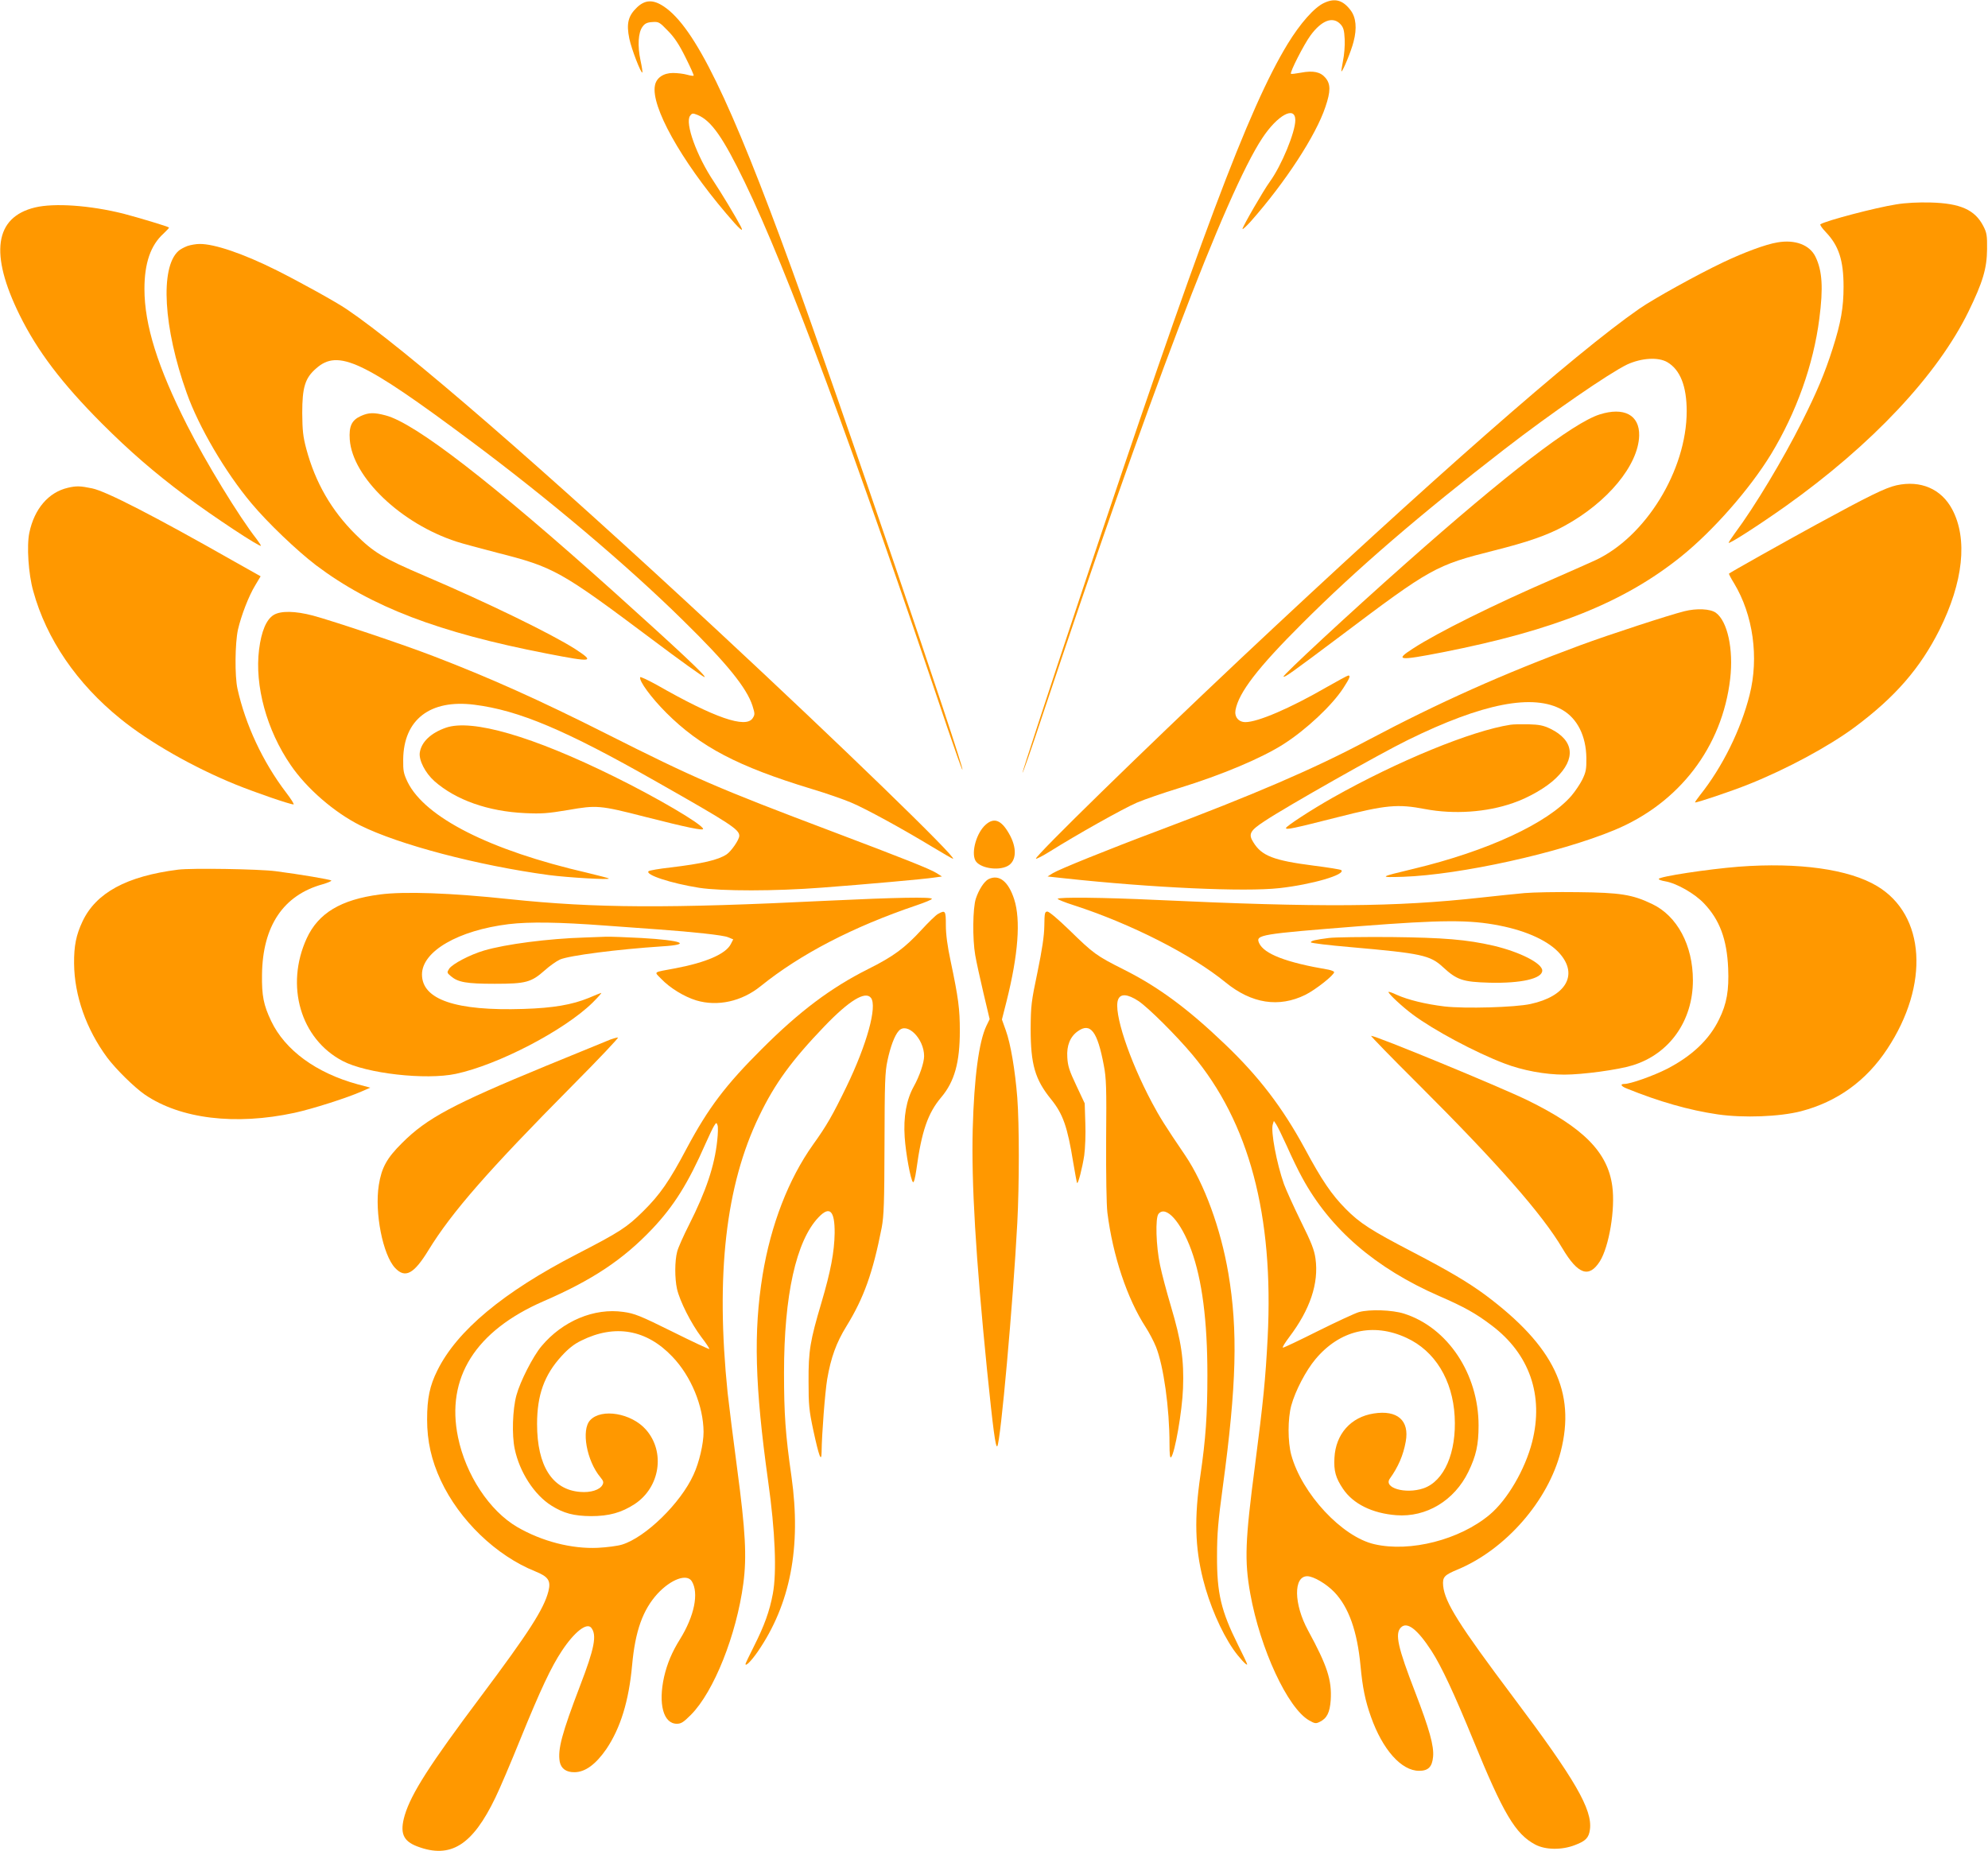 <?xml version="1.0" standalone="no"?>
<!DOCTYPE svg PUBLIC "-//W3C//DTD SVG 20010904//EN"
 "http://www.w3.org/TR/2001/REC-SVG-20010904/DTD/svg10.dtd">
<svg version="1.0" xmlns="http://www.w3.org/2000/svg"
 width="1280pt" height="1192pt" viewBox="0 0 1280 1192"
 preserveAspectRatio="xMidYMid meet">
<g transform="translate(0,1192) scale(0.1,-0.1)"
fill="#ff9800" stroke="none">
<path d="M8525 11901 c-63 -29 -153 -131 -235 -265 -251 -413 -562 -1241
-1337 -3564 -206 -618 -372 -1126 -370 -1129 3 -2 58 155 122 349 688 2065
1189 3385 1422 3738 98 149 213 212 213 116 0 -77 -89 -293 -164 -396 -41 -56
-176 -290 -176 -304 0 -6 24 16 53 48 222 251 420 554 481 738 34 100 34 147
0 187 -32 38 -78 48 -158 33 -33 -6 -62 -10 -64 -7 -9 8 84 190 126 247 71 97
144 125 193 72 19 -21 24 -38 27 -97 2 -40 -3 -102 -11 -139 -7 -38 -12 -68
-10 -68 9 0 63 131 78 191 23 87 16 157 -19 203 -50 66 -101 80 -171 47z"/>
<path d="M4102 11873 c-58 -55 -70 -105 -50 -202 14 -68 76 -227 84 -218 2 2
-3 37 -12 78 -20 93 -15 180 13 217 15 21 30 28 63 30 41 3 46 0 100 -56 42
-42 73 -89 114 -172 31 -62 55 -115 52 -117 -2 -3 -21 0 -43 6 -21 6 -61 11
-90 11 -61 0 -107 -31 -116 -80 -27 -133 165 -479 458 -824 86 -102 119 -131
94 -83 -31 60 -128 220 -172 286 -111 165 -188 379 -154 425 13 18 17 18 48 6
89 -37 164 -144 304 -433 272 -562 700 -1713 1307 -3520 50 -147 92 -266 95
-264 13 14 -811 2432 -1100 3227 -396 1089 -624 1557 -824 1689 -68 45 -119
43 -171 -6z"/>
<path d="M12210 10604 c-134 -21 -449 -104 -489 -128 -5 -3 11 -26 35 -51 83
-87 114 -181 114 -351 0 -134 -17 -232 -70 -398 -51 -160 -102 -281 -199 -474
-120 -239 -302 -543 -431 -716 -22 -30 -40 -58 -40 -61 0 -12 191 111 365 234
557 396 980 846 1180 1256 91 187 118 276 119 400 1 89 -2 106 -24 149 -54
105 -148 147 -340 152 -79 2 -160 -2 -220 -12z"/>
<path d="M225 10584 c-260 -63 -293 -298 -99 -692 115 -233 272 -440 529 -698
178 -178 337 -316 539 -467 181 -135 486 -336 486 -321 0 3 -13 23 -28 43
-113 144 -327 495 -447 732 -190 375 -275 647 -275 878 0 167 40 282 123 357
21 20 37 37 35 39 -7 7 -201 65 -293 89 -216 54 -445 70 -570 40z"/>
<path d="M11444 10359 c-74 -12 -212 -63 -349 -128 -170 -81 -446 -234 -540
-299 -414 -287 -1340 -1100 -2575 -2261 -620 -584 -1310 -1258 -1310 -1280 0
-5 42 16 93 48 169 106 466 273 556 312 49 21 171 63 272 94 276 85 532 193
673 283 147 94 312 249 385 361 42 65 48 81 32 81 -5 0 -69 -35 -143 -77 -232
-134 -440 -223 -519 -223 -45 0 -72 34 -64 78 21 113 144 273 429 557 352 352
763 705 1301 1121 302 234 679 493 792 547 92 42 199 49 258 15 83 -49 125
-154 125 -316 0 -380 -265 -811 -591 -961 -35 -16 -154 -69 -264 -117 -384
-166 -749 -347 -907 -450 -120 -77 -95 -80 192 -24 721 142 1170 323 1535 617
206 166 441 434 578 658 163 269 273 576 311 873 26 199 19 309 -25 399 -37
76 -131 112 -245 92z"/>
<path d="M1207 10336 c-21 -8 -48 -22 -59 -33 -118 -107 -96 -494 54 -913 77
-218 249 -511 416 -710 105 -126 295 -307 417 -400 356 -268 787 -433 1488
-569 294 -57 310 -55 180 30 -154 98 -562 297 -967 470 -271 116 -329 151
-447 268 -155 154 -259 334 -317 551 -21 79 -25 118 -26 230 0 166 18 226 90
288 141 125 301 50 989 -463 504 -375 1015 -807 1373 -1160 282 -276 410 -435
447 -550 16 -51 16 -57 1 -80 -44 -67 -245 2 -616 214 -58 32 -107 55 -108 50
-9 -23 71 -132 168 -229 219 -219 461 -346 935 -490 94 -28 208 -68 255 -88
93 -39 322 -164 522 -285 70 -42 130 -77 134 -77 32 0 -733 742 -1506 1460
-1139 1059 -2026 1828 -2398 2079 -69 47 -297 173 -450 250 -214 107 -401 171
-497 170 -22 0 -57 -6 -78 -13z"/>
<path d="M10299 9251 c-172 -55 -600 -384 -1249 -960 -364 -322 -793 -721
-786 -728 7 -7 49 23 361 257 589 444 618 460 995 555 218 55 342 98 452 158
279 152 477 392 482 582 3 133 -98 186 -255 136z"/>
<path d="M2323 9241 c-59 -27 -77 -66 -71 -152 18 -243 330 -541 688 -657 36
-12 153 -43 260 -71 366 -93 407 -115 998 -558 178 -134 330 -243 338 -243 19
0 -168 175 -586 551 -785 704 -1278 1085 -1467 1134 -75 20 -109 19 -160 -4z"/>
<path d="M12211 8795 c-72 -16 -181 -70 -515 -252 -214 -117 -556 -309 -564
-317 -1 -2 13 -30 33 -62 123 -204 161 -478 100 -719 -56 -223 -174 -463 -319
-645 -19 -24 -34 -46 -32 -47 5 -5 237 73 346 117 243 97 516 244 684 369 259
193 419 378 543 624 154 309 184 587 82 778 -70 131 -203 188 -358 154z"/>
<path d="M437 8779 c-125 -29 -216 -136 -248 -289 -18 -84 -6 -267 25 -376 85
-310 282 -597 562 -823 186 -151 470 -313 744 -424 126 -51 347 -127 370 -127
6 0 -16 35 -49 78 -149 196 -261 436 -312 667 -18 81 -16 292 3 380 21 91 69
217 112 287 l34 57 -167 94 c-521 296 -827 453 -917 472 -77 16 -102 17 -157
4z"/>
<path d="M10845 7984 c-97 -24 -486 -151 -670 -219 -490 -181 -909 -368 -1369
-612 -343 -183 -735 -351 -1351 -583 -318 -119 -638 -249 -675 -272 l-35 -22
110 -12 c565 -61 1160 -88 1383 -63 208 23 428 87 398 116 -4 4 -84 17 -179
29 -257 33 -334 63 -387 150 -34 53 -22 75 73 137 138 92 742 434 922 522 482
237 808 300 994 194 97 -56 153 -168 155 -309 1 -74 -3 -92 -26 -140 -15 -30
-47 -77 -70 -104 -153 -177 -541 -357 -1018 -471 -222 -53 -226 -56 -65 -51
368 13 1004 153 1360 301 417 173 694 535 745 974 22 190 -17 370 -92 425 -36
26 -124 30 -203 10z"/>
<path d="M1762 7960 c-47 -29 -79 -104 -94 -223 -29 -232 49 -519 204 -744
103 -151 280 -304 447 -388 249 -124 757 -258 1216 -320 123 -16 394 -32 385
-22 -3 3 -66 19 -140 37 -625 144 -1044 356 -1156 585 -25 53 -29 70 -28 145
3 257 174 388 458 352 287 -36 588 -163 1175 -497 474 -269 531 -306 531 -347
0 -25 -52 -100 -82 -120 -55 -36 -154 -59 -361 -84 -72 -8 -136 -19 -141 -24
-24 -23 144 -78 326 -107 145 -22 488 -22 788 1 279 21 661 55 725 65 l50 7
-35 22 c-41 26 -215 95 -670 267 -741 280 -887 343 -1454 629 -432 218 -756
363 -1116 501 -197 76 -639 224 -775 261 -114 30 -207 32 -253 4z"/>
<path d="M9725 7253 c-249 -38 -727 -234 -1145 -470 -138 -78 -300 -184 -300
-195 0 -13 46 -3 330 69 314 80 389 87 566 53 185 -35 395 -21 566 39 102 35
216 101 276 160 130 125 117 243 -35 318 -46 22 -72 27 -142 29 -47 1 -99 0
-116 -3z"/>
<path d="M2871 7234 c-97 -34 -157 -91 -168 -159 -8 -49 35 -133 95 -186 138
-121 345 -194 582 -205 108 -5 146 -2 278 20 183 32 204 31 492 -43 275 -70
382 -92 377 -78 -10 32 -298 201 -572 336 -526 260 -916 373 -1084 315z"/>
<path d="M6347 6610 c-59 -51 -95 -177 -67 -231 26 -48 143 -69 207 -36 59 31
63 119 8 212 -49 85 -95 102 -148 55z"/>
<path d="M11195 6339 c-201 -16 -515 -64 -515 -79 0 -5 18 -11 41 -15 73 -12
191 -79 251 -143 100 -105 147 -230 155 -417 6 -142 -9 -229 -58 -328 -63
-131 -175 -237 -336 -320 -86 -44 -235 -97 -274 -97 -29 0 -23 -14 14 -29 210
-85 402 -140 587 -167 167 -24 398 -15 535 20 234 61 421 196 556 401 274 414
246 863 -65 1049 -181 109 -506 154 -891 125z"/>
<path d="M1147 6320 c-332 -42 -529 -149 -616 -334 -41 -87 -55 -157 -54 -271
2 -206 78 -422 213 -605 57 -76 175 -192 243 -239 229 -156 582 -199 963 -117
115 25 338 96 433 138 l55 24 -82 22 c-267 73 -467 220 -556 407 -49 103 -61
163 -59 300 4 312 137 511 391 581 34 10 59 21 55 24 -8 7 -204 40 -358 60
-107 14 -542 21 -628 10z"/>
<path d="M6365 6259 c-28 -14 -63 -68 -82 -126 -20 -61 -22 -259 -4 -363 7
-41 31 -151 53 -244 l40 -169 -21 -43 c-48 -101 -79 -332 -88 -664 -9 -348 19
-820 92 -1550 39 -382 55 -504 66 -493 21 22 102 926 129 1438 13 246 13 635
0 806 -14 177 -43 349 -74 434 l-25 70 30 118 c75 299 92 523 49 656 -37 115
-97 163 -165 130z"/>
<path d="M9815 6169 c-55 -5 -181 -18 -280 -29 -552 -61 -1035 -64 -2090 -15
-340 16 -635 19 -635 7 0 -4 46 -23 103 -41 370 -120 759 -318 978 -497 168
-137 343 -164 514 -80 66 33 185 127 185 146 0 5 -17 12 -37 16 -272 46 -414
101 -446 171 -24 54 4 58 648 109 529 41 708 42 899 4 180 -35 322 -102 391
-183 117 -136 36 -273 -190 -322 -99 -22 -423 -31 -554 -16 -123 15 -234 42
-308 75 -29 14 -53 22 -53 18 0 -12 89 -95 155 -144 135 -101 404 -245 591
-316 117 -45 263 -72 386 -72 118 0 347 31 440 60 237 73 388 286 388 547 0
226 -101 415 -263 492 -127 61 -205 73 -477 76 -135 2 -290 -1 -345 -6z"/>
<path d="M2445 6160 c-251 -33 -395 -120 -470 -282 -140 -305 -40 -648 231
-790 153 -81 536 -124 729 -83 272 58 697 279 880 458 38 38 63 66 55 63 -8
-2 -44 -17 -79 -32 -108 -44 -228 -65 -421 -71 -435 -14 -653 60 -653 222 0
149 233 284 558 324 133 16 327 13 620 -9 143 -10 298 -22 345 -25 222 -16
417 -37 447 -50 l34 -14 -16 -31 c-32 -63 -160 -118 -355 -155 -150 -28 -139
-20 -94 -67 57 -60 149 -116 227 -140 137 -41 293 -7 415 92 257 207 594 382
1005 521 53 18 97 36 97 41 0 13 -231 9 -670 -12 -1032 -51 -1497 -48 -2050
10 -376 40 -675 51 -835 30z"/>
<path d="M6040 6035 c-14 -7 -62 -54 -107 -103 -108 -117 -179 -170 -343 -252
-241 -121 -442 -272 -685 -515 -233 -232 -344 -379 -481 -635 -115 -218 -175
-303 -283 -410 -105 -104 -150 -133 -425 -275 -474 -244 -774 -494 -900 -750
-49 -98 -66 -179 -66 -316 0 -140 28 -263 88 -392 120 -257 357 -485 609 -586
84 -34 101 -60 84 -128 -29 -114 -127 -266 -434 -676 -330 -440 -449 -626
-491 -766 -33 -113 -12 -166 81 -201 214 -81 355 7 503 315 27 55 99 224 160
375 131 322 199 466 268 570 80 121 160 184 189 148 37 -47 21 -131 -72 -373
-118 -309 -145 -411 -131 -490 9 -44 42 -68 96 -67 69 1 136 51 204 149 91
135 145 309 166 541 20 220 69 356 164 460 87 93 188 130 220 80 47 -76 17
-224 -76 -374 -52 -83 -82 -156 -102 -241 -39 -175 -5 -303 82 -303 28 0 43
10 91 58 147 148 293 514 337 845 23 173 14 337 -40 742 -25 187 -52 405 -61
485 -78 761 -13 1338 204 1785 100 208 209 357 418 575 161 168 265 231 301
184 41 -55 -26 -299 -158 -572 -90 -185 -127 -250 -216 -374 -157 -221 -271
-515 -324 -839 -59 -365 -50 -711 36 -1329 45 -319 56 -584 30 -723 -21 -112
-54 -204 -122 -339 -30 -59 -54 -110 -54 -113 0 -18 36 18 78 78 211 306 282
675 218 1129 -39 271 -48 404 -48 668 0 499 78 850 222 1001 72 76 105 44 104
-101 -2 -122 -25 -245 -85 -448 -73 -246 -84 -310 -83 -507 0 -152 3 -186 31
-317 36 -166 52 -210 53 -138 1 114 22 384 36 469 24 139 58 234 124 341 112
182 170 344 227 635 14 77 17 155 18 540 1 392 3 461 19 535 19 90 46 163 73
192 53 59 163 -50 163 -163 0 -42 -30 -130 -67 -196 -47 -85 -67 -195 -58
-326 7 -105 38 -274 53 -289 6 -6 14 24 22 79 34 250 74 365 161 468 85 101
119 224 119 427 0 140 -9 211 -59 448 -21 98 -31 173 -31 233 0 93 -3 98 -50
72z m-1422 -1459 c-17 -163 -72 -326 -181 -542 -36 -71 -71 -149 -77 -174 -16
-60 -16 -172 -1 -240 18 -79 91 -223 156 -309 31 -40 54 -75 52 -78 -2 -2
-110 48 -238 112 -208 103 -243 117 -315 127 -188 27 -391 -58 -527 -220 -55
-65 -138 -228 -162 -317 -25 -92 -30 -255 -11 -345 31 -149 126 -296 236 -365
79 -50 145 -67 255 -68 116 0 196 22 282 78 163 108 198 336 72 479 -93 106
-286 139 -359 61 -59 -62 -23 -262 66 -368 19 -23 22 -32 13 -49 -17 -32 -76
-51 -144 -45 -179 14 -277 168 -277 437 0 186 46 316 158 438 43 47 80 77 126
99 217 108 421 72 587 -103 121 -126 200 -319 201 -485 0 -75 -28 -197 -65
-276 -83 -183 -308 -402 -459 -449 -28 -9 -98 -18 -156 -21 -168 -8 -360 41
-520 134 -178 104 -331 335 -381 578 -79 382 112 685 551 876 314 136 512 268
699 465 140 148 232 295 343 548 22 50 47 102 55 115 15 24 16 24 23 5 4 -10
3 -54 -2 -98z"/>
<path d="M6724 5957 c-1 -65 -14 -151 -44 -297 -40 -190 -43 -216 -44 -365 0
-229 28 -326 131 -453 77 -95 106 -177 143 -407 12 -71 23 -131 25 -133 7 -7
34 99 46 178 6 44 10 138 7 208 l-4 127 -54 115 c-45 95 -55 126 -58 181 -5
76 18 133 67 168 82 59 127 0 168 -219 16 -82 18 -146 15 -478 -1 -229 2 -418
8 -470 35 -278 127 -554 247 -739 22 -34 52 -91 66 -126 49 -123 87 -395 87
-625 0 -66 3 -93 10 -86 24 24 72 298 77 444 7 184 -11 303 -78 529 -27 91
-59 210 -70 265 -26 122 -31 304 -10 329 47 58 144 -49 211 -232 70 -192 104
-455 104 -806 0 -258 -11 -411 -45 -645 -40 -273 -35 -464 17 -670 41 -163
115 -334 194 -450 37 -53 90 -111 90 -97 0 4 -26 60 -59 125 -109 219 -136
332 -135 572 0 144 7 223 37 445 89 656 98 1009 36 1375 -49 289 -155 578
-278 760 -131 193 -164 246 -214 340 -148 278 -249 584 -218 663 15 40 61 37
131 -9 63 -42 242 -220 346 -344 367 -437 526 -1036 486 -1823 -14 -270 -28
-409 -82 -827 -63 -481 -68 -610 -30 -822 64 -356 241 -739 380 -817 35 -20
43 -21 67 -9 47 23 65 60 71 140 8 129 -22 221 -146 449 -92 169 -95 349 -5
349 40 0 123 -49 174 -102 93 -97 148 -252 169 -476 13 -139 30 -223 67 -327
75 -212 196 -348 310 -348 59 0 84 25 90 90 7 69 -24 179 -114 413 -113 292
-133 380 -93 420 40 40 106 -11 197 -151 64 -99 146 -275 267 -570 196 -480
273 -609 401 -677 66 -35 172 -36 256 -3 69 26 89 47 96 100 17 128 -95 322
-492 850 -352 469 -442 612 -453 719 -5 57 6 69 95 106 308 129 581 442 662
759 98 383 -44 678 -484 1007 -111 82 -234 155 -470 278 -267 139 -339 185
-430 277 -91 92 -154 184 -265 391 -143 263 -295 462 -513 670 -239 229 -429
369 -650 480 -179 90 -195 102 -353 256 -69 67 -129 118 -140 118 -17 0 -19
-9 -20 -93z m1562 -1418 c29 -66 73 -157 98 -202 180 -332 473 -584 883 -763
161 -70 236 -112 336 -188 245 -184 338 -451 262 -751 -45 -177 -160 -374
-274 -469 -192 -161 -511 -243 -741 -190 -209 47 -468 326 -536 575 -23 85
-23 233 0 318 26 95 94 225 156 299 157 187 371 237 586 137 183 -84 297 -271
310 -505 13 -233 -67 -418 -201 -464 -116 -39 -260 3 -216 63 53 74 86 149
102 238 25 136 -54 205 -206 181 -148 -23 -245 -133 -253 -285 -5 -85 8 -130
55 -200 65 -97 188 -158 343 -170 193 -15 374 94 464 279 50 103 66 174 66
299 0 332 -199 631 -480 720 -76 24 -220 29 -290 10 -25 -7 -143 -62 -264
-122 -120 -60 -222 -109 -226 -107 -5 2 14 32 41 68 134 177 191 346 169 505
-8 57 -26 103 -94 240 -46 94 -95 202 -109 240 -48 136 -86 341 -72 385 l7 22
15 -22 c8 -12 39 -75 69 -141z"/>
<path d="M3765 5883 c-235 -7 -511 -43 -649 -84 -91 -27 -203 -86 -224 -117
-15 -24 -15 -26 11 -48 46 -39 99 -49 282 -49 201 0 235 9 323 87 31 28 75 59
97 69 59 26 370 66 658 85 197 12 130 39 -135 54 -95 5 -198 9 -228 8 -30 -1
-91 -3 -135 -5z"/>
<path d="M8556 5880 c-86 -11 -116 -18 -116 -28 0 -5 115 -19 256 -31 455 -40
512 -52 594 -128 91 -84 128 -96 300 -101 204 -5 340 26 340 78 0 47 -144 120
-313 160 -174 40 -319 52 -662 56 -181 1 -361 -1 -399 -6z"/>
<path d="M9132 4938 c511 -510 799 -838 928 -1057 100 -168 171 -193 241 -83
59 94 100 336 80 483 -29 219 -185 377 -546 554 -179 87 -974 415 -1007 415
-5 0 132 -141 304 -312z"/>
<path d="M3930 5226 c-19 -8 -206 -84 -415 -170 -599 -247 -766 -336 -926
-496 -99 -98 -132 -159 -150 -271 -28 -178 26 -450 105 -534 65 -69 121 -39
215 115 151 246 386 514 925 1058 170 171 303 312 295 311 -8 0 -30 -6 -49
-13z"/>
</g>
</svg>
